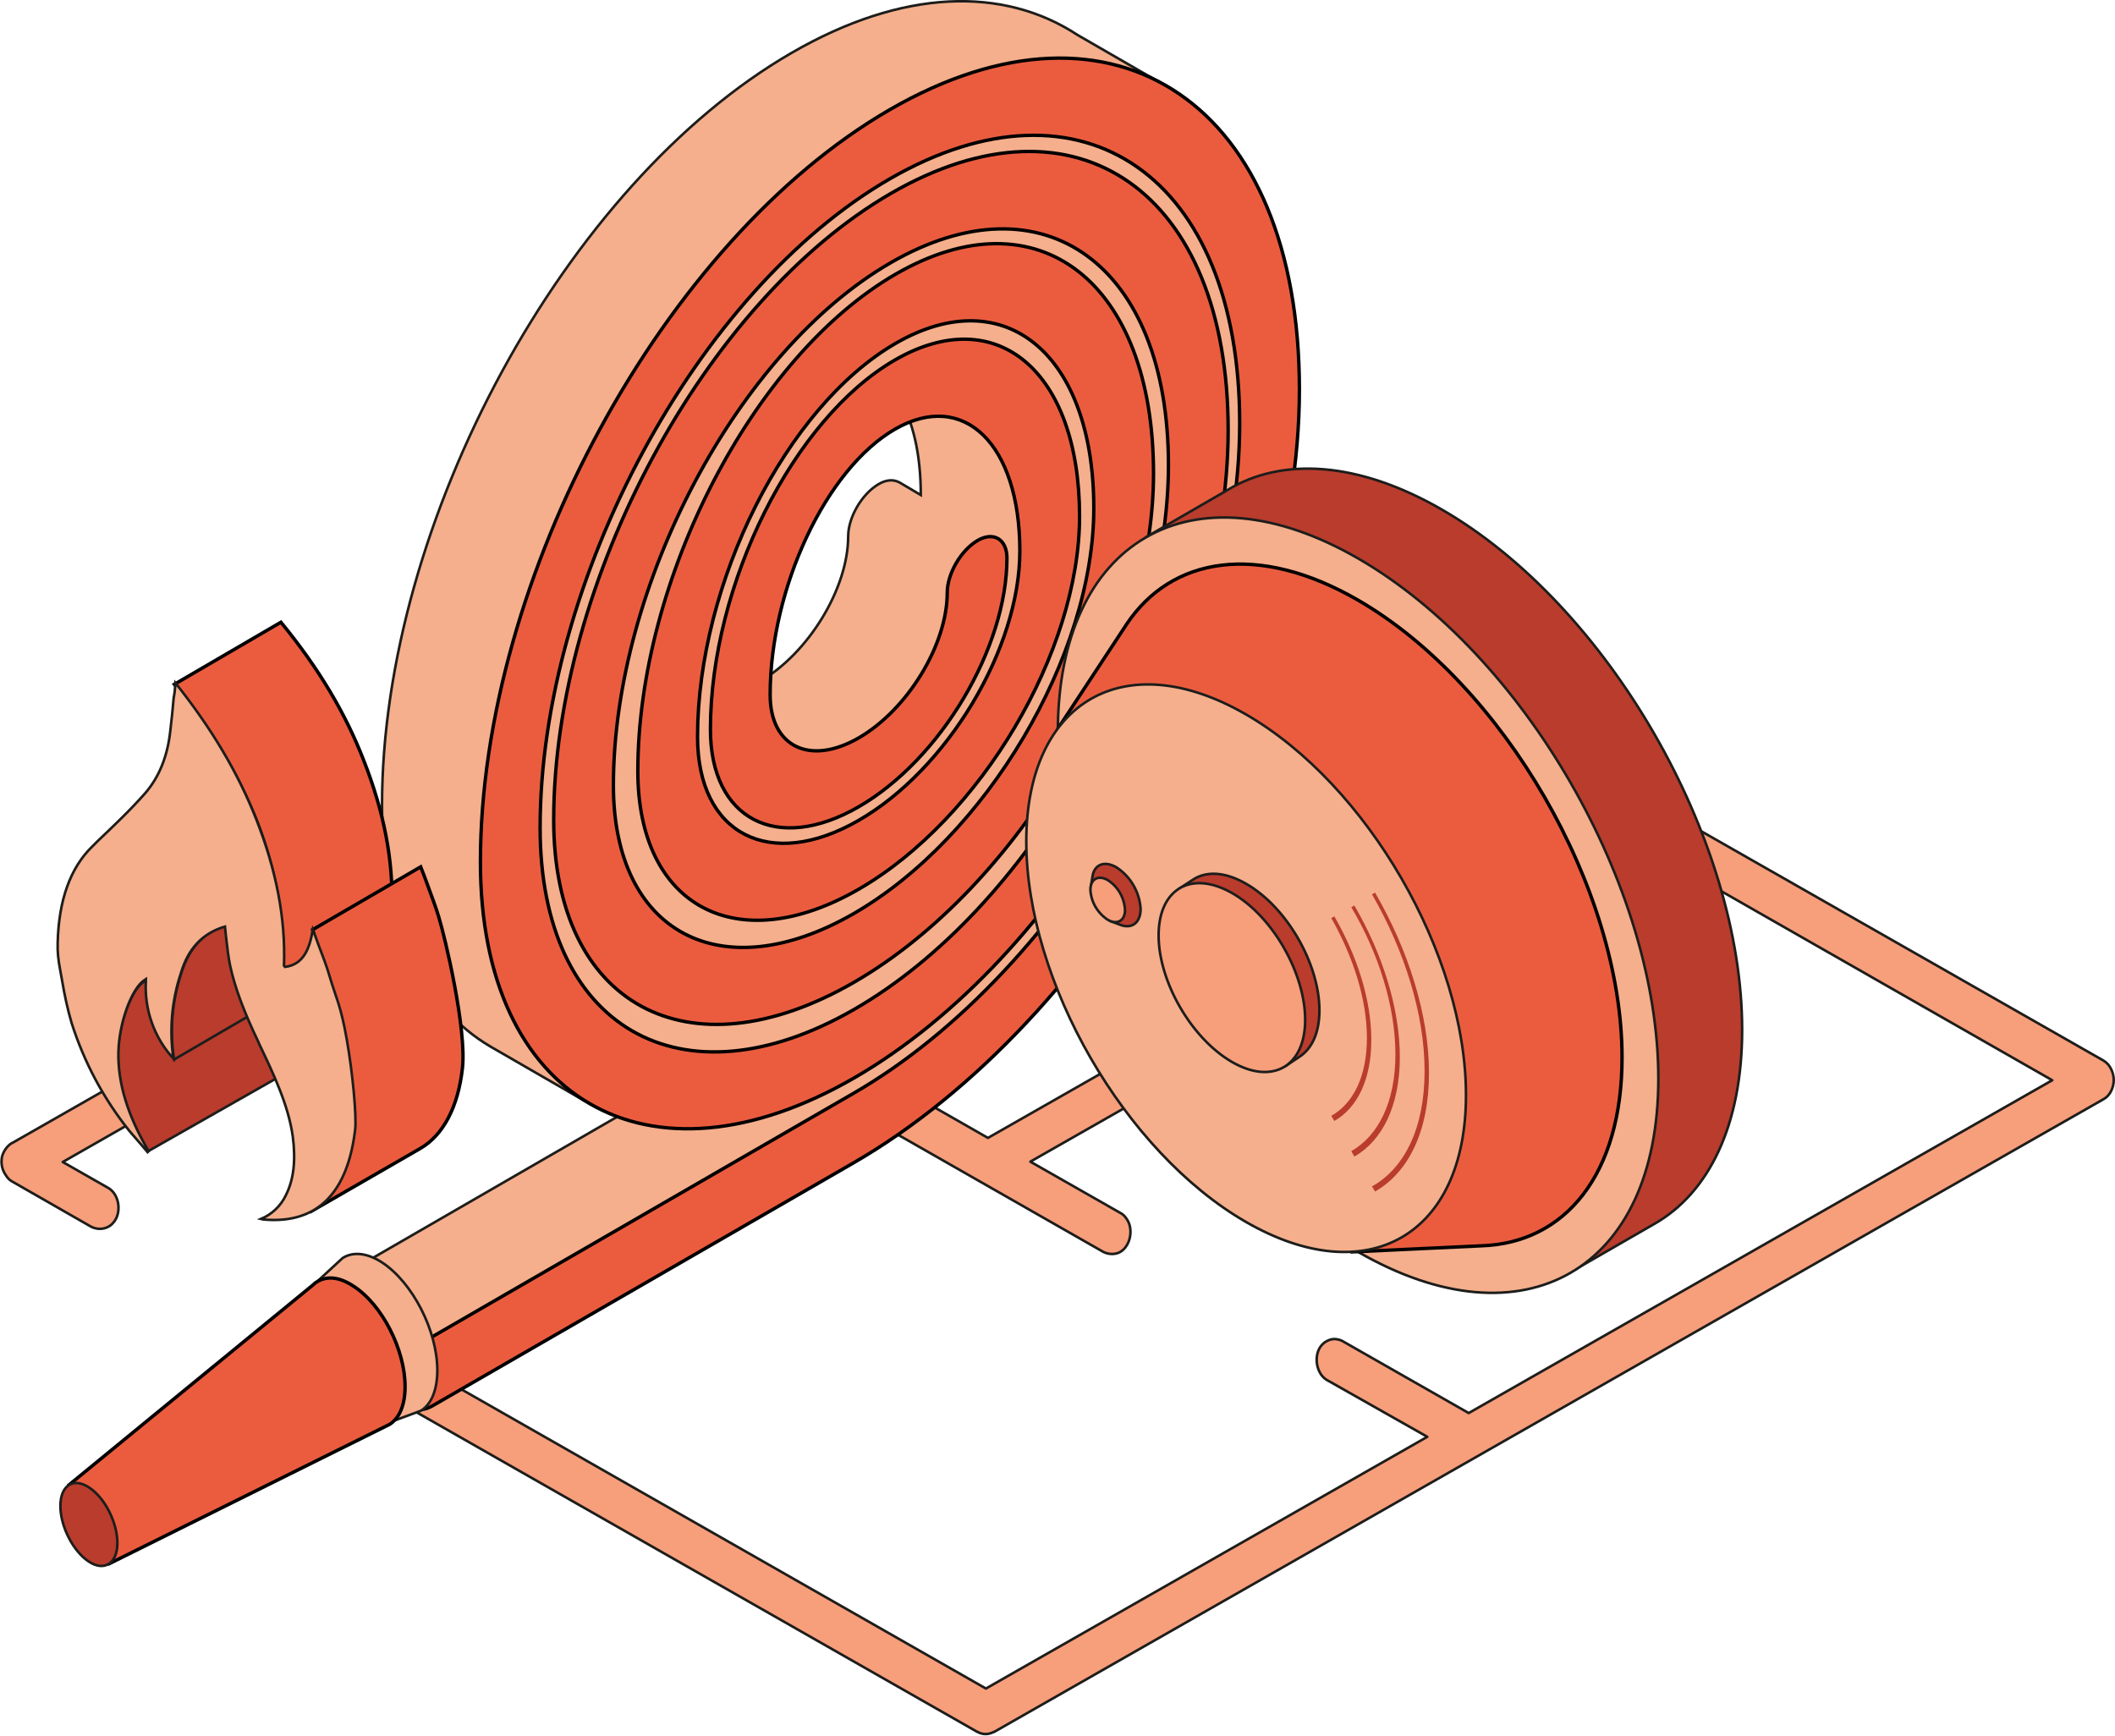 <?xml version="1.0" encoding="utf-8"?>
<!-- Generator: Adobe Illustrator 25.3.1, SVG Export Plug-In . SVG Version: 6.00 Build 0)  -->
<svg version="1.1" id="Layer_1" xmlns="http://www.w3.org/2000/svg" xmlns:xlink="http://www.w3.org/1999/xlink" x="0px" y="0px"
	 viewBox="0 0 623.4 511.6" style="enable-background:new 0 0 623.4 511.6;" xml:space="preserve">
<style type="text/css">
	
		.st0{fill-rule:evenodd;clip-rule:evenodd;fill:#F79E7B;stroke:#1D1D1B;stroke-width:0.75;stroke-linecap:round;stroke-linejoin:round;}
	.st1{fill:#F5AF8C;stroke:#1D1D1B;stroke-width:0.75;stroke-miterlimit:10;}
	.st2{fill:#EB5C3F;stroke:#000000;stroke-miterlimit:10;}
	.st3{fill:#B93C2D;stroke:#1D1D1B;stroke-width:0.75;stroke-miterlimit:10;}
	.st4{fill:#B93C2D;}
	.st5{fill:#B93C2D;stroke:#1D1D1B;stroke-width:0.75;stroke-linecap:round;stroke-linejoin:round;}
	.st6{fill:#F79E7B;stroke:#1D1D1B;stroke-width:0.75;stroke-linecap:round;stroke-linejoin:round;}
	.st7{stroke:#000000;stroke-width:0.5;stroke-miterlimit:10;}
</style>
<g id="Layer_1_1_">
	<path class="st0" d="M106.9,393l62.7-35.7c0.9-0.5,1.9-0.7,2.9-0.7c0.9,0,1.8,0.4,2.5,0.9c3.2,2.2,3.5,8.6,0,11l-0.3,0.2
		l-55.2,31.4l171.1,97.6l130.1-74.2L391,406.7c-3.4-2.1-4.1-8.4-0.6-11c1-0.7,2.1-1.1,3.3-1c0.8,0.1,1.6,0.3,2.2,0.7l37,21.1
		l172-98.1L333,163.1l-48.2,27.5l29.5,16.8c3.2,2,4,7.6,1.3,10.4c-1.6,1.7-4.2,2.1-6.3,1l-37-21.1l-111.2,63.4l13.5,7.7
		c3,1.8,4,6.7,1.8,9.8c-1.5,2.2-4.5,2.9-6.8,1.6l-21-12L18.5,342.5l13.5,7.7c3.2,1.9,4,7.4,1.3,10.3c-1.6,1.8-4.2,2.2-6.4,1.1
		L3.5,348.2c-0.7-0.4-1.3-1-1.7-1.7c-1.2-1.6-1.6-3.6-1.2-5.6c0.2-0.7,0.5-1.4,0.9-2c0.5-0.8,1.2-1.5,2-2h0.1l266.2-151.9l0,0
		c0.2-0.1,0.3-0.2,0.5-0.2l0,0l0.2-0.2l60-34.2c0.8-0.4,1.6-0.6,2.5-0.7l1.3,0.2l1.2,0.5L620,312.6c1,0.6,1.7,1.4,2.2,2.4
		c1.1,2.1,1.1,4.6,0,6.7c-0.5,1-1.3,1.8-2.2,2.3l-60.7,34.6l0,0L293,510.5h-0.1c-0.4,0.2-0.9,0.4-1.4,0.5c-0.3,0.1-0.7,0.1-1,0.1
		c-0.3,0-0.7,0-1-0.1c-0.4-0.1-0.8-0.2-1.1-0.4c-0.1-0.1-0.2-0.1-0.3-0.1L104.4,405.8l0,0 M402.6,271.9l-27.2-16.1
		c-0.9-0.5-1.6-1.2-2.1-2.1c-2-3.5-0.1-9.1,3.7-9.9c0.4-0.1,0.8-0.1,1.2-0.1c0.8,0.1,1.6,0.3,2.3,0.7l73.9,43.8
		c0.9,0.5,1.6,1.2,2.1,2.1c1.9,3.3,0.4,8.4-3,9.6c-1.4,0.5-3,0.3-4.3-0.4l-34.4-20.4l-111.1,63.3l26.5,15.1c0.8,0.4,1.4,1,1.9,1.8
		c2.2,3.1,1,8.6-2.5,10c-1.4,0.5-3,0.4-4.4-0.3l-75.7-43.2l-21,12c-3.3,1.8-7.6-0.7-8.1-5c-0.3-2.6,0.9-5,3.1-6.5l13.4-7.7
		l-13.4-7.7c-3.1-1.9-4.1-7.1-1.5-10.1c1.1-1.3,2.7-2,4.4-1.9c0.4,0,0.8,0.1,1.1,0.2c0.4,0.1,0.7,0.3,1.1,0.5L252,313l0,0l39.2,22.4
		L402.6,271.9L402.6,271.9z"/>
	<path class="st1" d="M374.9,99.5c0-25.6-26-48.4-34.9-64.4l6.7-8l-29.1-16.8l0,0C295.8-4,266.1-3.4,233.3,15.6
		c-66.6,38.5-120.7,138-120.7,221.8c0,34.9,12.2,59.5,32,71.1l0,0l27.9,16.1l4.1-8.6c5.9-0.2,15.1,1,25,1.8l-103,59.5
		c-4.9,2.8-8.8,9.6-8.8,15.3s35.5,20.5,40.4,17.7L254,332.8C326.5,290.9,377.9,198.7,374.9,99.5z M265.3,142.3
		c-0.1-0.1-0.3-0.2-0.4-0.2l-0.2-0.1l0,0c-1.6-0.7-3.6-0.6-5.9,0.8c-4.8,2.9-8.8,9.7-8.8,15.3c0,15.3-11.7,34.5-26.1,42.8
		c-1.4,0.8-6.2-4-6.2-17.8c2.7-21.5,45.5-67.2,47.4-65.7c4,6.8,6.3,16.5,6.3,28.3c0,0.1,0,0.1,0,0.2L265.3,142.3z"/>
	<path class="st2" d="M251.5,342.8l-123.9,71.5c-4.9,2.8-8.8,0.5-8.8-5.1s4-12.5,8.8-15.3l123.9-71.6
		c62.8-36.2,113.9-124.9,113.9-197.5S319.2,19.9,262.3,52.7S159.2,171.3,159.2,244c0,58.9,41.5,82.9,92.6,53.5
		s92.6-101.5,92.6-160.4s-36.7-85.7-81.8-59.7s-81.8,95.2-81.8,154.1c0,43.4,31.7,60.3,70.8,37.8s70.8-76.1,70.8-119.5
		c0-45.4-26.2-67.2-58.4-48.6s-58.4,70.6-58.4,116c0,28.7,21.3,39.7,47.5,24.6s47.5-50.7,47.5-79.4c0-31.5-16.5-47.6-36.8-35.9
		s-36.8,46.8-36.8,78.3c0,15.3,11.7,21,26.1,12.7c14.4-8.3,26.1-27.5,26.1-42.8c0-5.6,4-12.4,8.8-15.3s8.8-0.5,8.8,5.1
		c0,26.5-19.6,59.4-43.7,73.3s-43.7,3.7-43.7-22.8c0-42.7,24.4-91.6,54.4-108.9s54.4,3.3,54.4,46.1c0,39.9-29.2,89.2-65.1,109.9
		s-65.1,5.1-65.1-34.8c0-56.6,34.1-122.3,76-146.5s76,2.2,76,58.8c0,54.6-39.6,121.9-88.4,150s-88.4,6.6-88.4-47.9
		c0-70.2,44.6-153,99.4-184.7s99.4-0.3,99.4,69.8s-49.4,155.8-110.2,190.9s-110.2,6.5-110.2-63.6c0-83.9,54.2-183.4,120.7-221.8
		S383,30.9,383,114.8S324,301,251.5,342.8z"/>
	<path class="st1" d="M93.3,377.9l3.1,2.5c-0.1,0.8-0.1,1.5-0.1,2.3c0,11.7,7.3,25.9,16.3,31.8c0.6,0.4,1.2,0.7,1.8,1l1.6,3.3l8.1-3
		l0,0c3-1.9,4.8-6,4.8-11.9c0-11.7-7.3-25.9-16.3-31.8c-4.5-2.9-8.6-3.2-11.6-1.3l0,0L93.3,377.9z"/>
	<path class="st2" d="M93.3,377.9L93.3,377.9c-0.4,0.2-0.7,0.5-1,0.8l-72,59l11.9,23.2l81.5-40.5c0.4-0.2,0.8-0.4,1.2-0.6l0,0
		c2.8-1.8,4.5-5.6,4.5-11.1c0-10.9-6.8-24.2-15.2-29.6C100,376.3,96.2,376,93.3,377.9L93.3,377.9z"/>
	<path class="st3" d="M26.2,438.4c4.7,3,8.4,10.4,8.4,16.4s-3.8,8.5-8.4,5.5s-8.4-10.3-8.4-16.4S21.6,435.4,26.2,438.4z"/>
	<path class="st3" d="M513.5,303.5c0-56.4-39.6-125.1-88.5-153.3c-24.8-14.3-47.3-15.5-63.3-5.7l0,0L338,158.2l6,6.5
		c-4.8,9.8-7.4,22.1-7.4,36.6c0,56.4,39.6,125.1,88.5,153.3c13.6,7.9,26.5,11.7,38,12l1.5,7.4l23.1-13.3
		C503.6,351.6,513.5,331.8,513.5,303.5z"/>
	<path class="st1" d="M488.8,317.9c0,56.4-39.6,79.3-88.5,51.1s-88.5-96.9-88.5-153.3s39.6-79.3,88.5-51.1S488.8,261.4,488.8,317.9z
		"/>
	<path class="st2" d="M478.1,311.7c0-49.6-34.9-110-77.8-134.8c-29.4-17-55-12.9-68.3,7.2l-20.2,30.7l11.5,20.5
		c4.8,40.7,30.1,85.7,62.6,111.4l12.5,22.3l38.3-1.8C461.3,366.4,478.1,346.2,478.1,311.7z"/>
	<path class="st1" d="M432.1,322.8c0,41.3-29,58-64.8,37.4s-64.8-70.9-64.8-112.2s29-58.1,64.8-37.4S432.1,281.5,432.1,322.8z"/>
	<path class="st4" d="M402.9,305.9c0,11.4-4,19.3-10.5,23l0.9,1.5c6.7-3.8,10.9-12.1,10.9-23.9s-4.2-24.8-10.9-36.4l-0.9,0.5
		C398.8,281.9,402.9,294.5,402.9,305.9z"/>
	<path class="st4" d="M411.3,310.8c0,14-5,23.9-13,28.5l0.9,1.6c8.2-4.7,13.4-14.9,13.4-29.3s-5.1-30.5-13.4-44.7l-0.9,0.5
		C406.4,281.1,411.3,296.7,411.3,310.8z"/>
	<path class="st4" d="M419.9,315.7c0,16.8-5.9,28.6-15.5,34l0.9,1.5c9.8-5.6,15.9-17.7,15.9-34.9s-6.1-36.3-15.9-53.2l-0.9,0.5
		C414,280.3,419.9,298.9,419.9,315.7z"/>
	<path class="st5" d="M388.9,297.8c0-13.8-9.7-30.5-21.6-37.3c-6.2-3.6-11.8-3.8-15.7-1.2l-4,2.6l0.6,0.9c-1.7,3.1-2.6,6.6-2.5,10.1
		c0,13.8,9.7,30.5,21.6,37.4c4,2.3,7.6,3.2,10.8,2.9l0.7,1.1l4.2-2.8C386.7,309.1,388.9,304.4,388.9,297.8z"/>
	<path class="st6" d="M384.7,300.6c0,13.8-9.7,19.3-21.6,12.4s-21.6-23.6-21.6-37.3s9.6-19.3,21.6-12.5S384.7,286.9,384.7,300.6z"/>
	<path class="st5" d="M329,255.6c-3.5-2-6.5-0.8-7,2.8l-0.5,3.1l0.8,1.4c0.8,2.7,2.2,5.2,4.2,7.2l0.8,1.4l2.9,1.1
		c3.4,1.3,6-0.6,6-4.7C335.9,262.9,333.2,258.3,329,255.6z"/>
	<path class="st6" d="M331.6,268.2c0,3.2-2.3,4.5-5.1,2.9c-3-2-4.9-5.2-5.1-8.8c0-3.2,2.3-4.5,5.1-2.9
		C329.5,261.3,331.4,264.6,331.6,268.2z"/>
	<polygon class="st7" points="43.1,289.5 74.5,271.2 74.5,271.8 43,290.1 	"/>
	<path class="st3" d="M42.2,289.5l31.4-18.3c-3.6,2.6,1.7,7.9,1.5,16.2c-0.2,9.1,2.7,18.6,8.9,29l-40.3,22.9
		c-6.2-10.5-9.1-20-8.9-29C35,302,38.5,292.1,42.2,289.5z"/>
	<polygon class="st7" points="28.9,249 60.3,230.7 58.7,232.2 27.3,250.5 	"/>
	<path class="st3" d="M62.6,274.4L94,256.2c-4.4,2.6-7.4,6.6-9.2,12.4c-2.7,8.2-3.4,16.9-2.1,25.4l-31.4,18.3
		c-1.3-8.5-0.6-17.2,2.1-25.4C55.2,281.1,58.2,277,62.6,274.4z"/>
	<path class="st7" d="M51.7,202.2L83.2,184c-0.2,1.5-0.3,3-0.4,4.4c-0.3,3.4-0.6,6.6-1,9.8c-0.8,7.6-3.4,13.8-7.6,18.5
		c-4.4,5-9.2,9.6-13.8,14L28.9,249c4.6-4.4,9.5-9,13.9-14c4.2-4.7,6.7-11,7.6-18.5c0.4-3.2,0.7-6.4,1-9.8
		C51.4,205.2,51.6,203.8,51.7,202.2z"/>
	<path class="st2" d="M51.4,201.7l31.4-18.3c11.1,13.5,19,26.8,24.4,40.7c6,15.3,8.7,29.4,8.3,43.1l-32,19.9
		c0.5-15.3-2.2-30.5-7.7-44.7C70.3,228.5,62.5,215.2,51.4,201.7z"/>
	<path class="st2" d="M129.3,270.2c-0.9-3.1-2.2-6.3-3.4-9.7c-0.6-1.6-1.2-3.3-1.9-5L92.2,274c0.1,0.2,0.9,4.5,1.4,5.9
		c1.3,3.4,1.4,6.1,2.3,9.2c1.8,6.2,3,12.1,4.5,18.1l1,2.6c0.5,2.1,0.7,4.2,0.8,6.3c0.1,1.6,1.2,2.9,1.4,4.6
		c0.4,4.3,0.1,7.2-0.1,12.3s-2.4,18.6-12.2,24.3l32.6-18.8c6.7-3.9,11.1-12.1,12.4-23.6S131.2,276.3,129.3,270.2z"/>
	<path class="st1" d="M51.7,201.3c10.6,13.3,18.4,26.4,23.8,40.1c6,15.3,8.7,29.4,8.2,43.2L84,285c5.6-0.7,7.3-5.6,8.2-11
		c0.6,1.5,1.1,2.9,1.6,4.3c1.3,3.4,2.5,6.5,3.4,9.6c1.8,6.2,3.2,8.2,5,18.4s2.9,22.6,2.5,26.5c-2.2,18.8-11.1,27.8-26.4,26.7
		c-0.5,0-1-0.1-1.4-0.2c3.3-1.4,5.9-3.9,7.4-7.1c2.3-4.6,2.9-10.2,2-17.2c-1.3-9.3-5.7-18.5-9.9-27.3l-0.2-0.5
		c-4.4-9.2-7-16.2-8.4-22.7c-0.5-2.5-0.8-5.1-1.1-7.7c-0.1-1.2-0.3-2.5-0.4-3.7c-6.7,2-10.9,6.6-13,13.8c-2.7,8.1-3.4,16.7-2.2,25.1
		c-5.7-6.2-8.6-14.5-8.1-22.9v-0.5l-0.3,0.2c-3.8,2.3-7.6,12.5-7.8,21.3c-0.2,9.1,2.7,18.7,8.9,29.2l-0.3,0.3l-1.6-1.9
		c-1.2-1.4-2.5-2.9-3.8-4.4c-7.6-9.5-13.3-20.2-17-31.8c-1.2-4.1-2.1-8.3-2.8-12.5c-0.2-1.1-0.4-2.2-0.6-3.3
		c-0.5-2.6-0.8-5.2-0.7-7.8c0.3-12.5,3.7-22.1,10.2-28.4l1.6-1.6c4.6-4.4,9.5-9,13.9-14c4.2-4.8,6.7-11,7.5-18.5
		c0.4-3.2,0.7-6.4,1-9.8C51.5,204.3,51.6,202.8,51.7,201.3z"/>
</g>
</svg>
